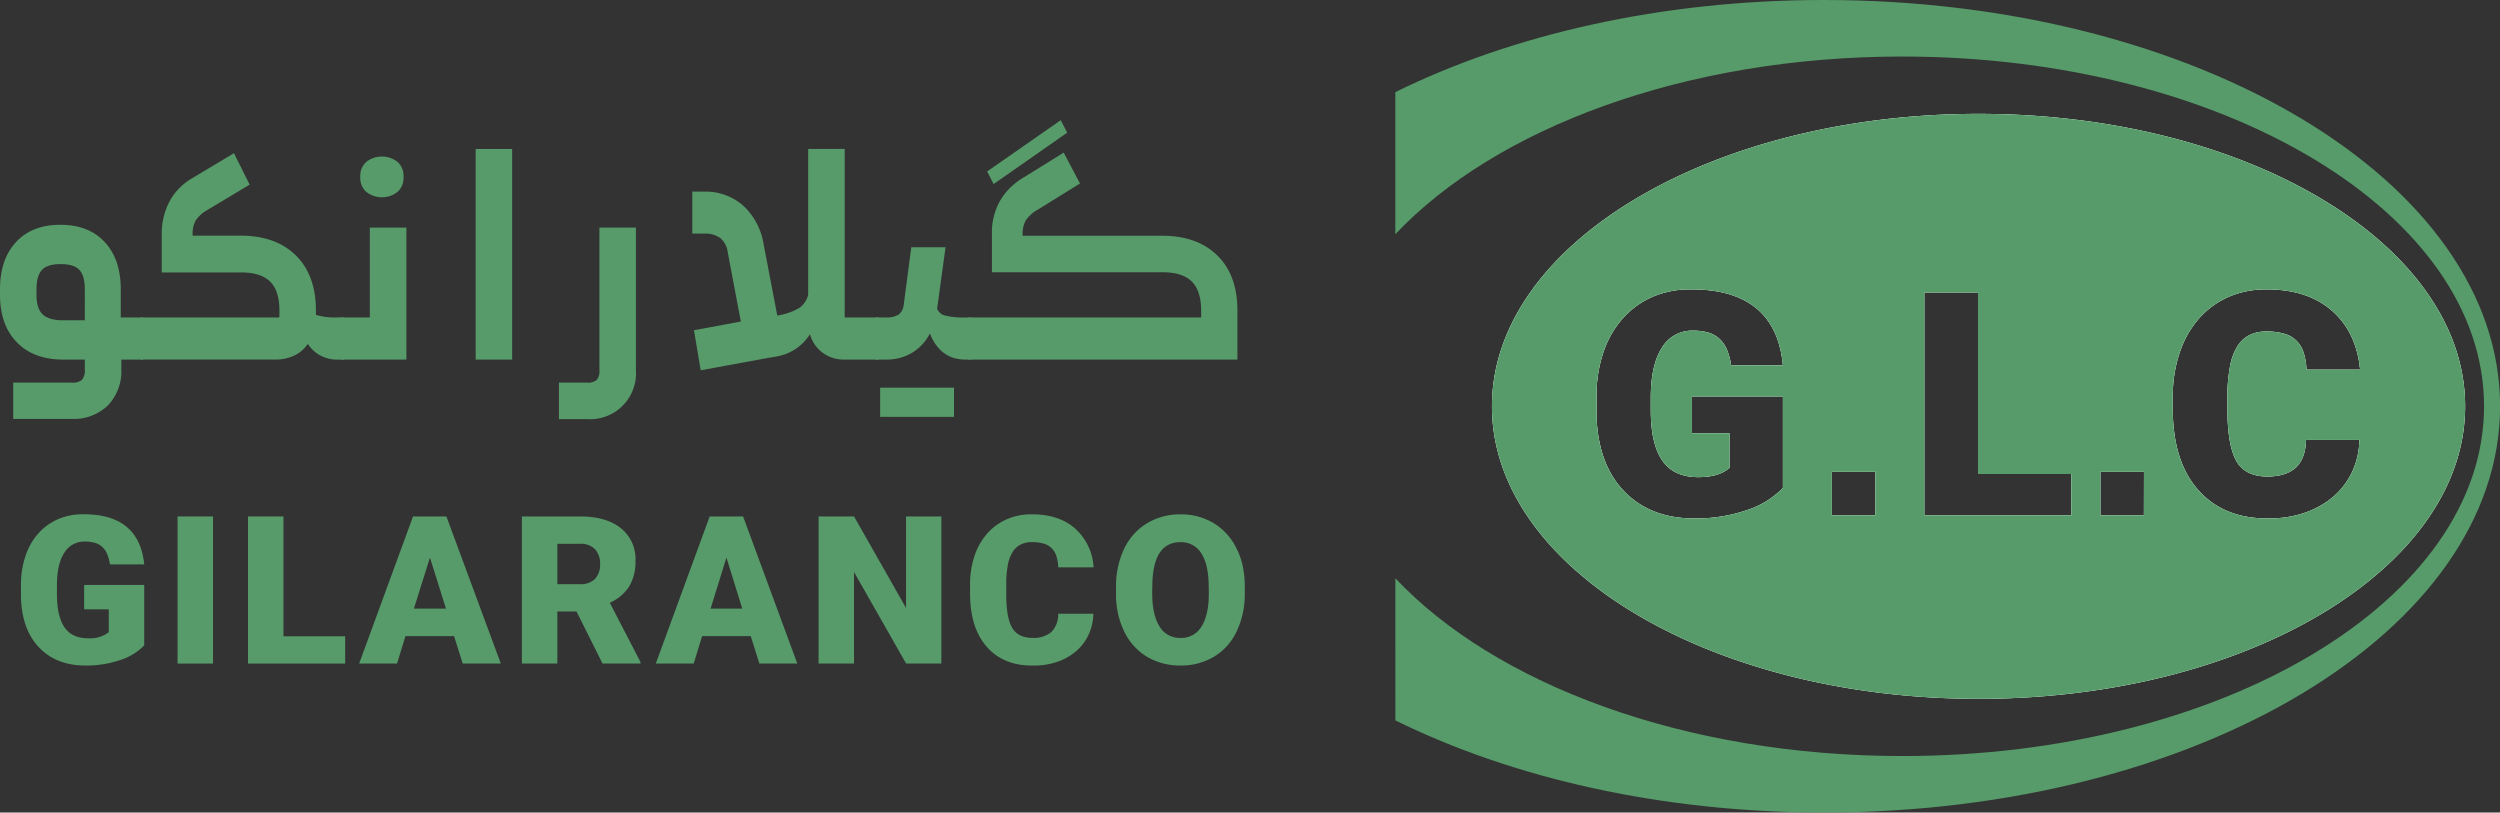<svg xmlns="http://www.w3.org/2000/svg" viewBox="0 0 623.98 202.8"><rect x="0" y="0" width="623.98" height="202.8" fill="#333333" stroke="none"/><defs><style>.cls-1{fill:#569b69;}.cls-2{fill:#fff;}</style></defs><g id="Layer_2" data-name="Layer 2"><g id="Layer_1-2" data-name="Layer 1"><path class="cls-1" d="M624,101.4c0,56-75.54,101.4-168.73,101.4-40.61,0-77.88-8.63-107-23V144.33c24.94,26.49,72.25,44.37,126.51,44.37C555,188.7,620,149.62,620,101.4S555,14.11,474.77,14.11C420.51,14.11,373.2,32,348.26,58.47V23c29.11-14.37,66.38-23,107-23C548.44,0,624,45.4,624,101.4Z"></path><path class="cls-1" d="M493.83,28.42c-67.08,0-121.45,32.68-121.45,73s54.37,73,121.45,73,121.45-32.68,121.45-73S560.9,28.42,493.83,28.42ZM445,121.79a21.8,21.8,0,0,1-9,5.54,39.36,39.36,0,0,1-13.06,2.08q-10.92,0-17.45-6.67t-7-18.61l0-4.83v-.47a33.2,33.2,0,0,1,1.67-10.78,24.65,24.65,0,0,1,4.79-8.49,21.32,21.32,0,0,1,7.55-5.49,23.3,23.3,0,0,1,9.36-1.84h.37q10.44,0,16.16,4.74T445,91.18H432.06a15.34,15.34,0,0,0-1.07-4,7.84,7.84,0,0,0-1.89-2.67A7.06,7.06,0,0,0,426.33,83a13.53,13.53,0,0,0-3.73-.47,8.73,8.73,0,0,0-7.8,4.26q-2.74,4.28-2.78,12.27v3.33q0,8.34,2.85,12.52t9,4.18c3.47,0,6.06-.77,7.79-2.31v-8.64H422.3V98.93H445Zm23.07,6.83H457.22V117.75h10.87Zm48.94,0H480.29V73h13.4v45.31H517Zm18.09,0H524.24V117.75h10.88Zm23.1-13.5c1.49,2.54,4.06,3.81,7.69,3.81,3.08,0,5.44-.72,7.07-2.18s2.51-3.76,2.62-6.94h13.3a19.55,19.55,0,0,1-1.82,8,18.76,18.76,0,0,1-4.76,6.23,22.09,22.09,0,0,1-7.23,4,27.11,27.11,0,0,1-8.74,1.36h-.44q-11,0-17.28-7.15t-6.3-20.17V98.9A34,34,0,0,1,544,88.13a24.63,24.63,0,0,1,4.72-8.49,21.27,21.27,0,0,1,7.45-5.51,23.2,23.2,0,0,1,9.46-1.9h.17q10.17,0,16.26,5.34t7,14.69H575.67a15.13,15.13,0,0,0-.74-4.35A6.94,6.94,0,0,0,570,83.27a15.52,15.52,0,0,0-4.27-.53,9.44,9.44,0,0,0-4.32.92,7.65,7.65,0,0,0-3,2.82,14.14,14.14,0,0,0-1.8,4.88,40.2,40.2,0,0,0-.67,7.09v3.92Q556,111.31,558.22,115.12Z"></path><path class="cls-2" d="M493.83,28.42c-67.08,0-121.45,32.68-121.45,73s54.37,73,121.45,73,121.45-32.68,121.45-73S560.9,28.42,493.83,28.42ZM445,121.79a21.8,21.8,0,0,1-9,5.54,39.36,39.36,0,0,1-13.06,2.08q-10.92,0-17.45-6.67t-7-18.61l0-4.83v-.47a33.2,33.2,0,0,1,1.67-10.78,24.65,24.65,0,0,1,4.79-8.49,21.32,21.32,0,0,1,7.55-5.49,23.3,23.3,0,0,1,9.36-1.84h.37q10.44,0,16.16,4.74T445,91.18H432.06a15.34,15.34,0,0,0-1.07-4,7.84,7.84,0,0,0-1.89-2.67A7.06,7.06,0,0,0,426.33,83a13.53,13.53,0,0,0-3.73-.47,8.73,8.73,0,0,0-7.8,4.26q-2.74,4.28-2.78,12.27v3.33q0,8.34,2.85,12.52t9,4.18c3.47,0,6.06-.77,7.79-2.31v-8.64H422.3V98.93H445Zm23.07,6.83H457.22V117.75h10.87Zm48.94,0H480.29V73h13.4v45.31H517Zm18.09,0H524.24V117.75h10.88Zm23.1-13.5c1.49,2.54,4.06,3.81,7.69,3.81,3.08,0,5.44-.72,7.07-2.18s2.51-3.76,2.62-6.94h13.3a19.55,19.55,0,0,1-1.82,8,18.76,18.76,0,0,1-4.76,6.23,22.09,22.09,0,0,1-7.23,4,27.11,27.11,0,0,1-8.74,1.36h-.44q-11,0-17.28-7.15t-6.3-20.17V98.9A34,34,0,0,1,544,88.13a24.63,24.63,0,0,1,4.72-8.49,21.27,21.27,0,0,1,7.45-5.51,23.2,23.2,0,0,1,9.46-1.9h.17q10.17,0,16.26,5.34t7,14.69H575.67a15.13,15.13,0,0,0-.74-4.35A6.94,6.94,0,0,0,570,83.27a15.52,15.52,0,0,0-4.27-.53,9.44,9.44,0,0,0-4.32.92,7.65,7.65,0,0,0-3,2.82,14.14,14.14,0,0,0-1.8,4.88,40.2,40.2,0,0,0-.67,7.09v3.92Q556,111.31,558.22,115.12Z"></path><path class="cls-1" d="M493.83,28.42c-67.08,0-121.45,32.68-121.45,73s54.37,73,121.45,73,121.45-32.68,121.45-73S560.9,28.42,493.83,28.42ZM445,121.79a21.8,21.8,0,0,1-9,5.54,39.36,39.36,0,0,1-13.06,2.08q-10.92,0-17.45-6.67t-7-18.61l0-4.83v-.47a33.2,33.2,0,0,1,1.67-10.78,24.65,24.65,0,0,1,4.79-8.49,21.32,21.32,0,0,1,7.55-5.49,23.3,23.3,0,0,1,9.36-1.84h.37q10.44,0,16.16,4.74T445,91.18H432.06a15.34,15.34,0,0,0-1.07-4,7.84,7.84,0,0,0-1.89-2.67A7.06,7.06,0,0,0,426.33,83a13.53,13.53,0,0,0-3.73-.47,8.73,8.73,0,0,0-7.8,4.26q-2.74,4.28-2.78,12.27v3.33q0,8.34,2.85,12.52t9,4.18c3.47,0,6.06-.77,7.79-2.31v-8.64H422.3V98.93H445Zm23.07,6.83H457.22V117.75h10.87Zm48.94,0H480.29V73h13.4v45.31H517Zm18.09,0H524.24V117.75h10.88Zm23.1-13.5c1.49,2.54,4.06,3.81,7.69,3.81,3.08,0,5.44-.72,7.07-2.18s2.51-3.76,2.62-6.94h13.3a19.55,19.55,0,0,1-1.82,8,18.76,18.76,0,0,1-4.76,6.23,22.09,22.09,0,0,1-7.23,4,27.11,27.11,0,0,1-8.74,1.36h-.44q-11,0-17.28-7.15t-6.3-20.17V98.9A34,34,0,0,1,544,88.13a24.63,24.63,0,0,1,4.72-8.49,21.27,21.27,0,0,1,7.45-5.51,23.2,23.2,0,0,1,9.46-1.9h.17q10.17,0,16.26,5.34t7,14.69H575.67a15.13,15.13,0,0,0-.74-4.35A6.94,6.94,0,0,0,570,83.27a15.52,15.52,0,0,0-4.27-.53,9.44,9.44,0,0,0-4.32.92,7.65,7.65,0,0,0-3,2.82,14.14,14.14,0,0,0-1.8,4.88,40.2,40.2,0,0,0-.67,7.09v3.92Q556,111.31,558.22,115.12Z"></path><path class="cls-1" d="M21,152.08h6.15v5.7A7.48,7.48,0,0,1,22,159.31c-2.69,0-4.67-.92-5.92-2.76s-1.87-4.6-1.87-8.27v-2.2q0-5.28,1.83-8.1a5.77,5.77,0,0,1,5.15-2.81,8.7,8.7,0,0,1,2.46.31,4.66,4.66,0,0,1,1.83,1,5.14,5.14,0,0,1,1.25,1.76,10.1,10.1,0,0,1,.71,2.63H36q-.63-6.24-4.4-9.38t-10.67-3.13h-.25a15.37,15.37,0,0,0-6.17,1.21,14.25,14.25,0,0,0-5,3.63,16.07,16.07,0,0,0-3.16,5.6,22,22,0,0,0-1.11,7.12v.32l0,3.19q.31,7.86,4.62,12.28t11.52,4.4A25.78,25.78,0,0,0,30,164.74a14.28,14.28,0,0,0,6-3.66V146H21Z"></path><rect class="cls-1" x="44.32" y="128.9" width="8.85" height="36.72"></rect><polygon class="cls-1" points="70.75 128.9 61.9 128.9 61.9 165.62 86.15 165.62 86.15 158.81 70.75 158.81 70.75 128.9"></polygon><path class="cls-1" d="M103.09,128.9,89.64,165.62h9.45l2.11-6.85h12.13l2.16,6.85H125L111.42,128.9Zm.22,23,4-12.73,4,12.73Z"></path><path class="cls-1" d="M157.06,146.35a12,12,0,0,0,1.55-6.36,9.81,9.81,0,0,0-3.69-8.19q-3.67-2.91-10.22-2.9H130.26v36.72h8.85v-13h4.78l6.5,13h9.47v-.38l-7.66-14.8A11.08,11.08,0,0,0,157.06,146.35Zm-8.56-1.85a5.09,5.09,0,0,1-3.8,1.31h-5.59V135.73h5.59a5,5,0,0,1,3.8,1.34,5.23,5.23,0,0,1,1.28,3.73A5.1,5.1,0,0,1,148.5,144.5Z"></path><path class="cls-1" d="M177.13,128.9l-13.45,36.72h9.46l2.11-6.85h12.13l2.15,6.85H199L185.47,128.9Zm.23,23,3.95-12.73,3.95,12.73Z"></path><polygon class="cls-1" points="226.14 151.74 213.16 128.9 204.31 128.9 204.31 165.62 213.16 165.62 213.16 142.78 226.16 165.62 234.96 165.62 234.96 128.9 226.14 128.9 226.14 151.74"></polygon><path class="cls-1" d="M251.55,141a9.46,9.46,0,0,1,1.19-3.22,5,5,0,0,1,2-1.86,6.12,6.12,0,0,1,2.85-.61,10.25,10.25,0,0,1,2.82.35,4.58,4.58,0,0,1,3.23,3.06,10.15,10.15,0,0,1,.49,2.88h8.82a14,14,0,0,0-4.63-9.7q-4-3.52-10.73-3.53h-.11a15.21,15.21,0,0,0-6.25,1.26,13.92,13.92,0,0,0-4.92,3.64,16.34,16.34,0,0,0-3.12,5.6,22.37,22.37,0,0,0-1.07,7.11v2.11q0,8.58,4.15,13.32t11.41,4.71H258a18,18,0,0,0,5.77-.89,14.44,14.44,0,0,0,4.78-2.67,12.19,12.19,0,0,0,3.14-4.11,12.69,12.69,0,0,0,1.2-5.26h-8.78a6.13,6.13,0,0,1-1.73,4.58,6.8,6.8,0,0,1-4.67,1.44q-3.6,0-5.08-2.52c-1-1.68-1.48-4.48-1.48-8.42v-2.58A26.63,26.63,0,0,1,251.55,141Z"></path><path class="cls-1" d="M310.19,141.33a18.27,18.27,0,0,0-1.54-4.39,14.89,14.89,0,0,0-5.68-6.33,15.57,15.57,0,0,0-8.31-2.23,15.81,15.81,0,0,0-8.42,2.25,14.79,14.79,0,0,0-3.26,2.72,15.54,15.54,0,0,0-2.43,3.66,21.82,21.82,0,0,0-2,9.52v2.07a21,21,0,0,0,2.13,9.2,14.83,14.83,0,0,0,5.66,6.16,16.1,16.1,0,0,0,8.33,2.15,15.88,15.88,0,0,0,8.36-2.22,14.57,14.57,0,0,0,5.66-6.36,21.79,21.79,0,0,0,2-9.52v-1.68A25.63,25.63,0,0,0,310.19,141.33Zm-8.48,6.84c0,3.58-.63,6.31-1.83,8.21a5.8,5.8,0,0,1-5.18,2.84,5.86,5.86,0,0,1-5.32-2.91c-1.2-1.94-1.8-4.7-1.8-8.3l.05-2.69q.36-10,7-10a5.87,5.87,0,0,1,5.23,2.83q1.82,2.83,1.82,8.33Z"></path><path class="cls-1" d="M0,72.23q0-7.5,4-11.81t11-4.31h.14q7,0,11,4.31t4,11.81v7h5.54V89.75H30.28V92.2a12.25,12.25,0,0,1-3.36,9,12.25,12.25,0,0,1-9,3.36H3.29V95.5H17.87a3.66,3.66,0,0,0,2.6-.7,3.71,3.71,0,0,0,.7-2.6V89.75h-5.4q-7.36,0-11.56-4.31T0,73.63Zm10.65,6.24q1.55,1.47,5.12,1.47h5.4V72.23c0-2.29-.46-3.92-1.37-4.87s-2.44-1.44-4.59-1.44h-.14q-3.23,0-4.59,1.44c-.91,1-1.37,2.58-1.37,4.87v1.4C9.11,75.87,9.63,77.49,10.65,78.47Z"></path><path class="cls-1" d="M85.8,89.75H84.39a8.63,8.63,0,0,1-7.57-3.92,8.33,8.33,0,0,1-3.36,2.91,10.92,10.92,0,0,1-4.77,1H35.12V79.24H68.69a5.12,5.12,0,0,0,.84,0c.14,0,.21-.13.21-.31V77.55q0-5-2.34-7.29T60.07,68H40.37V58.56a17.21,17.21,0,0,1,1.93-8.27,14.78,14.78,0,0,1,5.57-5.75l10.52-6.31,3.92,7.85L51.8,52.39A8.54,8.54,0,0,0,48.86,55a6.83,6.83,0,0,0-.78,3.54v.28h12q8.76,0,13.77,4.94t5,13.77v1.06a16.11,16.11,0,0,0,5.53.63H85.8Z"></path><path class="cls-1" d="M101.43,56.81V89.75H85.09V79.24h7.22V56.81Zm-10-16.41a6.35,6.35,0,0,1,7.78,0,4.65,4.65,0,0,1,1.51,3.65v.21a4.61,4.61,0,0,1-1.51,3.64,6.32,6.32,0,0,1-7.78,0,4.58,4.58,0,0,1-1.51-3.64v-.21A4.62,4.62,0,0,1,91.44,40.4Z"></path><path class="cls-1" d="M127.83,37.18V89.75h-9.11V37.18Z"></path><path class="cls-1" d="M139.51,95.5h6.94a3.49,3.49,0,0,0,2.49-.67,3.52,3.52,0,0,0,.67-2.48V56.81h9.11V92.35a11.47,11.47,0,0,1-12.27,12.26h-6.94Z"></path><path class="cls-1" d="M219.26,89.75h-8.41A9,9,0,0,1,205.27,88a8.54,8.54,0,0,1-3.11-4.59A12.2,12.2,0,0,1,193.67,89l-2.45.42-16.33,3-1.68-10,11.7-2.17-3.29-17.38a5.43,5.43,0,0,0-1.83-3.44,6.36,6.36,0,0,0-4.06-1.12h-2.94V47.83h2.94a14.19,14.19,0,0,1,9.74,3.47,16.65,16.65,0,0,1,5.12,9.64L194,78.75a15.21,15.21,0,0,0,5.44-1.86,5.5,5.5,0,0,0,2.27-3.33V37.18h9.12V79.24h8.48Z"></path><path class="cls-1" d="M242.39,89.75H241q-6.31,0-8.91-6.52a11.91,11.91,0,0,1-4.41,4.8A12.46,12.46,0,0,1,221,89.75h-2.45V79.24H221a6,6,0,0,0,3.26-.7,3.5,3.5,0,0,0,1.3-2.46l1.89-14.37H236l-2.1,15.35A2.85,2.85,0,0,0,236,78.78a19.43,19.43,0,0,0,5,.46h1.4Zm-4.28,7v7.29H219.68V96.76Z"></path><path class="cls-1" d="M247.58,58.56a16.19,16.19,0,0,1,2-8.41,16,16,0,0,1,5.4-5.54l10.51-6.52,4.07,7.71-10.52,6.52a8.86,8.86,0,0,0-3,2.66,6.86,6.86,0,0,0-.8,3.58v.28h34.83q8.76,0,13.78,4.94t5,13.77v12.2H241.69V79.24H299.8V77.55c0-3.31-.79-5.74-2.35-7.29s-4-2.31-7.33-2.31H247.58Zm18.78-25.45L248,45.94l-1.62-3.15L264.75,30Z"></path></g></g></svg>